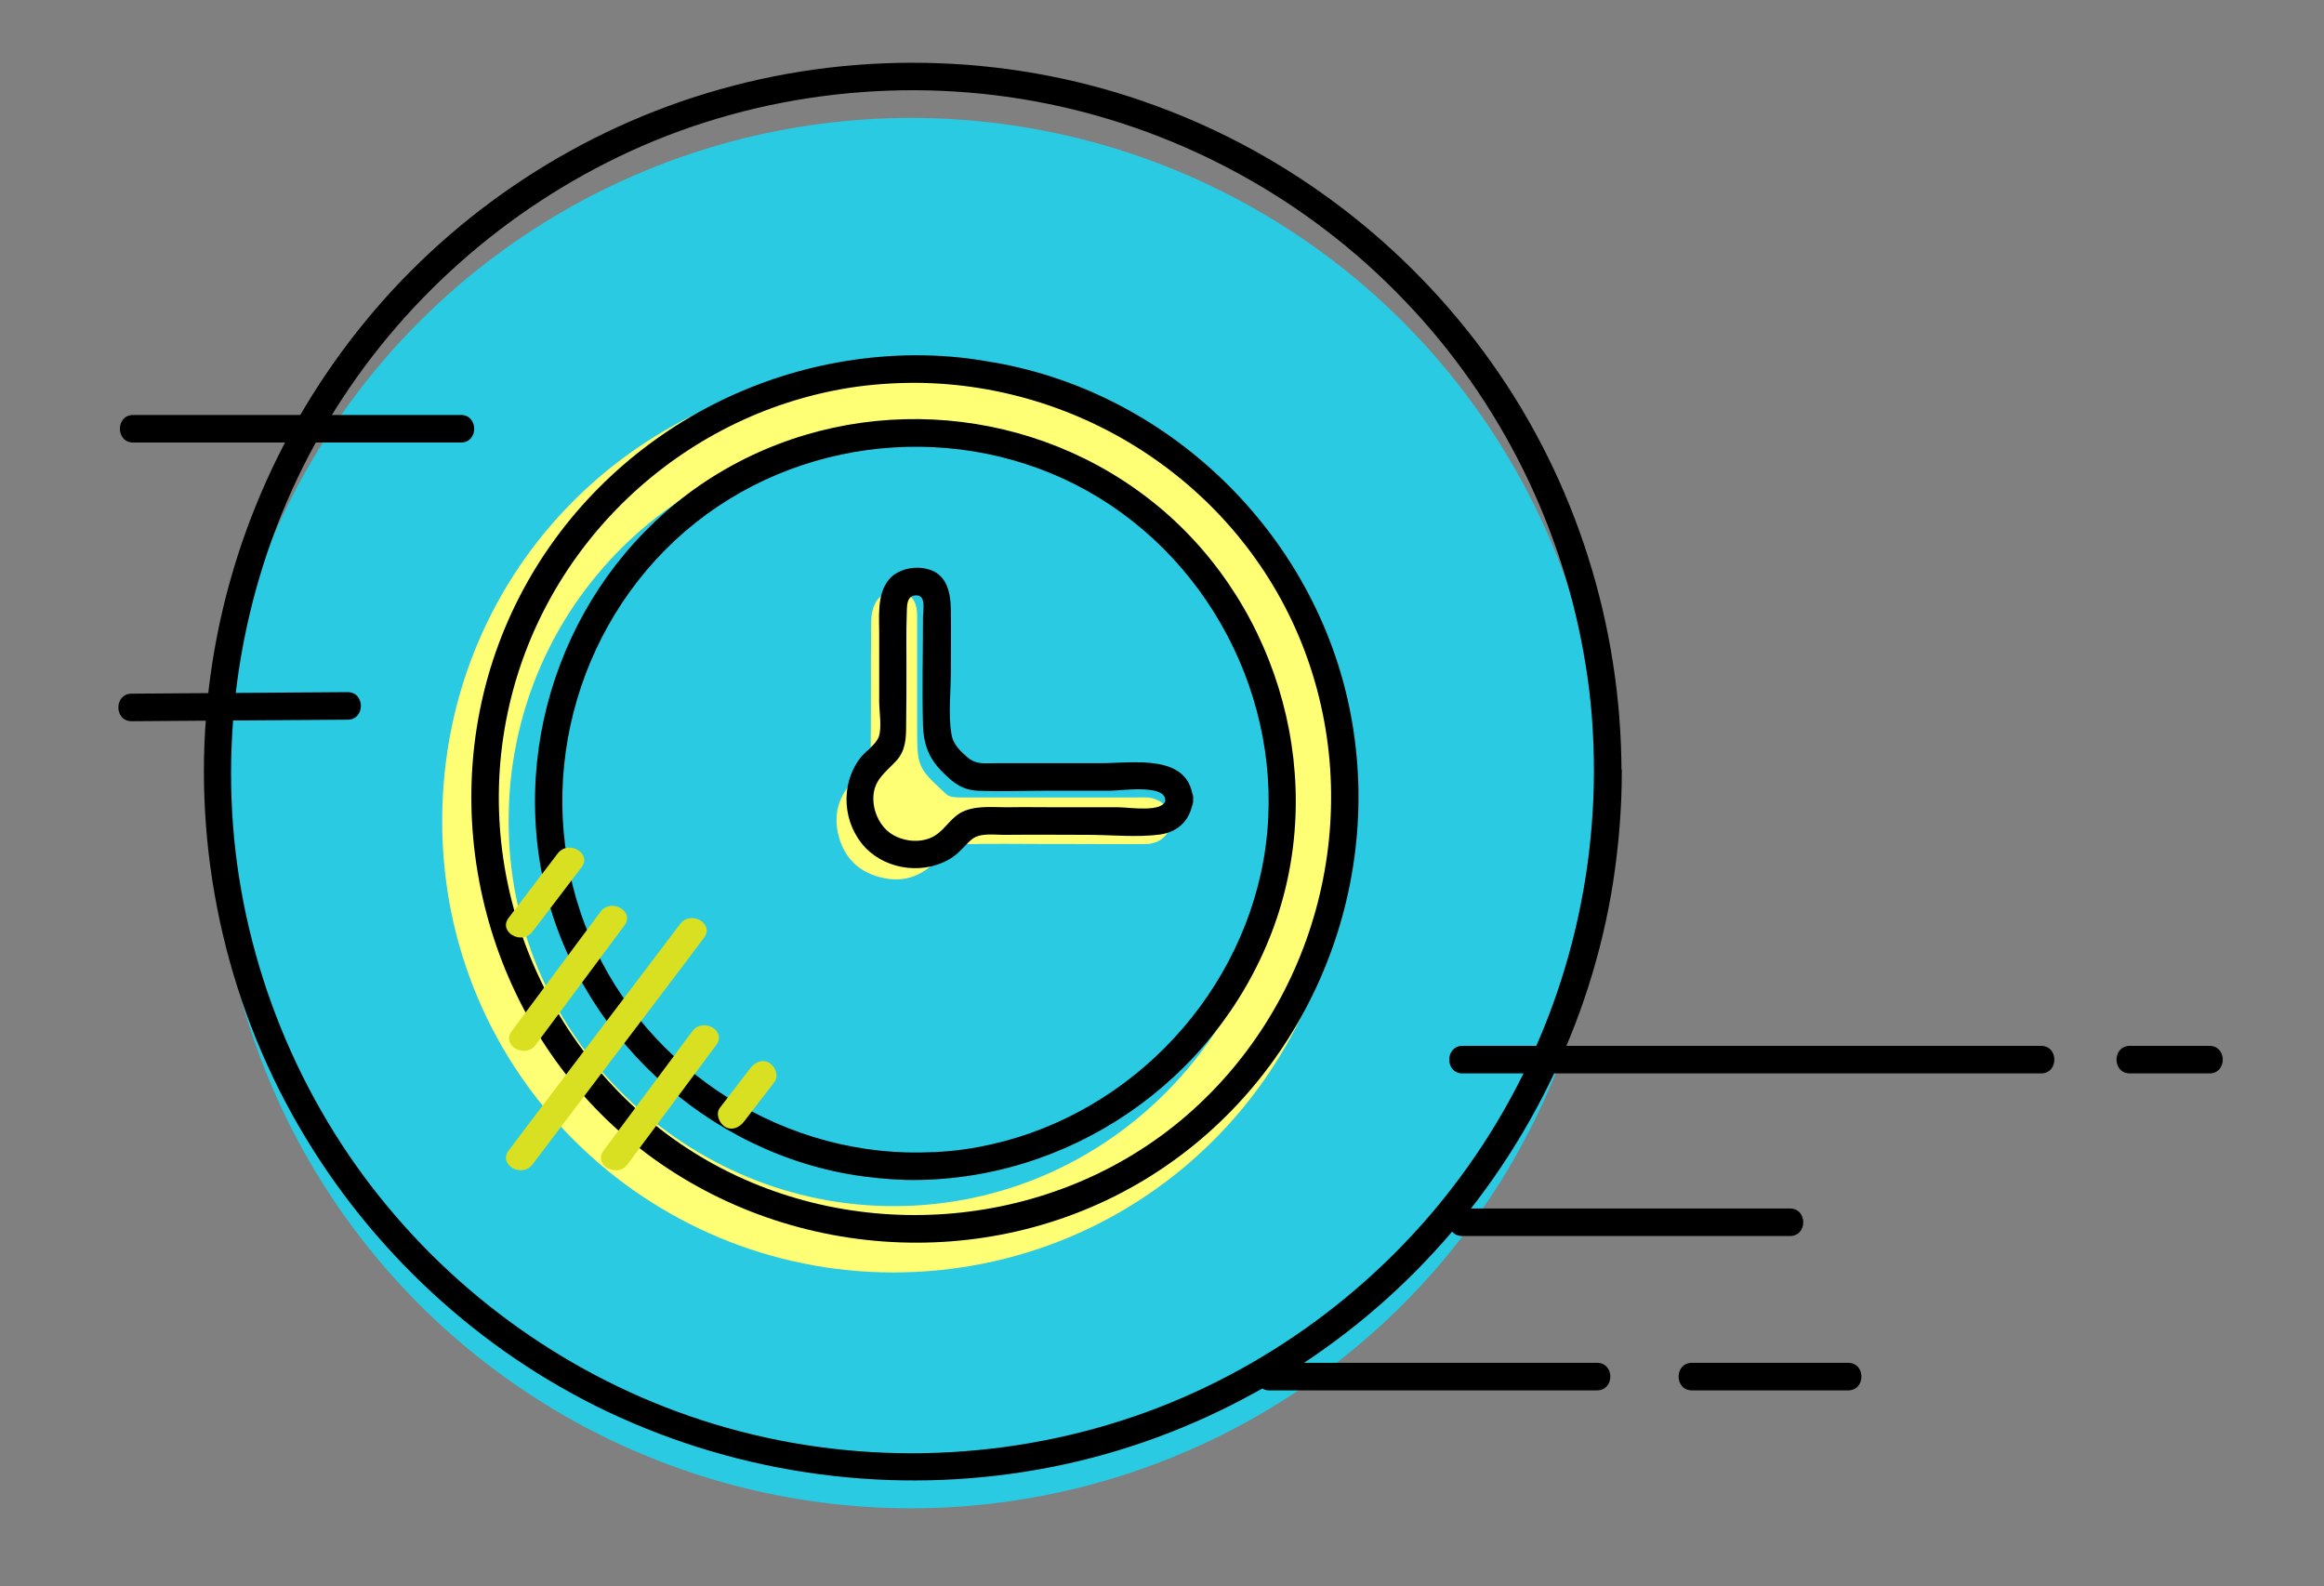 <?xml version="1.0" encoding="utf-8"?>
<!-- Generator: Adobe Illustrator 22.0.1, SVG Export Plug-In . SVG Version: 6.00 Build 0)  -->
<svg version="1.1" xmlns="http://www.w3.org/2000/svg" xmlns:xlink="http://www.w3.org/1999/xlink" x="0px" y="0px"
	 viewBox="0 0 758.9 518" style="enable-background:new 0 0 758.9 518;" xml:space="preserve">
<rect x="0" y="0" width="758.9" height="518" fill="#808080" stroke="none"/>
<style type="text/css">
	.st0{fill:none;stroke:#000000;stroke-width:2;stroke-miterlimit:10;}
	.st1{fill:none;stroke:#9DD8F2;stroke-miterlimit:10;}
	.st2{fill:#4D4D4D;}
	.st3{fill:#D7F0FC;}
	.st4{fill:#FFFF76;}
	.st5{fill:#D9E021;}
	.st6{fill:#FF5F6B;}
	.st7{fill:#5FB596;}
	.st8{fill:#5977AA;}
	.st9{fill:#FBCA3B;}
	.st10{fill:#FF7B24;}
	.st11{fill:#29CAE2;}
	.st12{fill:#FFFFFF;}
	.st13{fill:#FFFFE3;}
	.st14{fill:none;stroke:#FF7B24;stroke-width:3;stroke-miterlimit:10;}
	.st15{fill:none;stroke:#000000;stroke-width:3;stroke-miterlimit:10;}
	.st16{display:none;}
	.st17{display:inline;}
	.st18{display:inline;fill:none;stroke:#000000;stroke-miterlimit:10;}
	.st19{display:inline;fill:none;stroke:#000000;stroke-width:2;stroke-miterlimit:10;}
	.st20{fill:#999999;}
	.st21{fill:#202020;}
	.st22{fill:#E6E6E6;}
	.st23{fill:#4D4D4D;stroke:#4D4D4D;stroke-miterlimit:10;}
	.st24{fill:#FFFFC2;}
	.st25{fill:#808080;}
</style>
<g id="final">
	<g>
		<g>
			<circle class="st11" cx="297.5" cy="265.5" r="227"/>
		</g>
		<g>
			<g>
				<g>
					<path class="st4" d="M291.9,120.5c-81.4,0-147.4,64.7-147.5,147.3c-0.2,83,67,147.6,147.2,147.7c81.9,0,147.8-65.7,147.8-147.6
						C439.6,188.1,375.5,120.5,291.9,120.5z M289,393.8c-67.2-1.5-123.2-57.2-122.9-125.9c0-69.8,56.3-125.6,126.3-125.7
						c68-0.1,126.5,56.6,125.3,128.2C416.6,337.4,360.2,395.4,289,393.8z"/>
				</g>
				<g>
					<path class="st4" d="M382.4,268.1c0.1-4.1-3.1-7.3-7.7-7.7c-1.2-0.1-2.5,0-3.7,0c-19.1,0-38.2,0-57.3,0c-1.6,0-3.7-0.1-4.7-1.1
						c-9.6-8.8-9.5-8.9-9.5-22.5c0-2.8,0-5.6,0-8.4c0-9.2,0-18.3,0-27.5c0-3.4-1.2-6.6-4.6-7.3c-2.4-0.5-5.9-0.1-7.6,1.4
						c-1.8,1.5-2.7,4.8-2.8,7.4c-0.2,14.8,0,29.5-0.2,44.3c0,1.9-1.3,4.4-2.8,5.6c-6.3,5.1-9.6,11.4-7.9,19.6
						c1.8,8.2,7,13.3,15.4,14.9c8.1,1.5,14-2,19-8.2c1.2-1.5,3.6-2.8,5.5-2.9c9.9-0.3,19.9-0.1,29.8-0.1c2.6,0,5.3,0,7.9,0
						c7.8,0,15.5,0.1,23.3,0C379.1,275.4,382.3,272.2,382.4,268.1z"/>
				</g>
			</g>
			<g>
				<g>
					<g>
						<path d="M298.9,116c-60.1,0.3-114.9,37.6-136,94.1c-21.4,57.3-3.7,124.4,43.8,163.1c47.1,38.3,115,43.5,167.1,12
							c51.6-31.2,78.5-92.6,67.3-151.8c-11.1-59-59.9-106.4-119.3-115.5C314.4,116.6,306.7,116,298.9,116c-5.8,0-5.8,9,0,9
							c56.9,0.3,109.1,36.2,128.1,90.2c18.9,53.6,2.1,114.5-41.6,150.8c-43.8,36.3-107.9,40.8-156.6,11.7
							c-49.3-29.5-74.8-88.4-63.1-144.6c11.4-55,56.4-97.7,111.8-106.5c7.1-1.1,14.3-1.6,21.4-1.6
							C304.7,124.9,304.7,115.9,298.9,116z"/>
						<path d="M296.1,376.3c-47.8-1.3-91.4-33.1-106.6-78.6c-15.3-45.6,0-97.1,37.6-127c37.5-29.8,91.2-33.1,131.9-8.1
							c41,25.2,63,75,52.8,122.3c-10.2,46.7-49.5,83.7-97,90.4C308.6,376.2,302.4,376.4,296.1,376.3c-5.8-0.1-5.8,8.9,0,9
							c52.5,0.8,100.4-31.9,119.2-80.9c18.7-48.8,3-105.8-37-139c-39.8-33-96.8-37.9-141.6-12.1c-44.9,25.9-68.8,78-60.3,128.9
							c8.5,50.7,50.2,92.3,100.8,101.2c6.3,1.1,12.6,1.7,19,1.9C301.9,385.5,301.9,376.5,296.1,376.3z"/>
					</g>
				</g>
				<g>
					<g>
						<path d="M389.6,261.1c-1.1-15.2-19.4-11.9-30.1-11.9c-7.5,0-15,0-22.4,0c-3.9,0-7.8,0-11.7,0c-4,0-6.7,0.6-9.7-2.1
							c-2.3-2-4.5-4.2-5-7.3c-1.1-6.5-0.2-13.7-0.2-20.3c0-6.9,0.1-13.7,0-20.6c-0.1-5.6-1.4-11.6-7.7-13.1c-4.2-1.1-9.5,0-12.4,3.3
							c-4.3,5-3.2,12.9-3.3,18.9c0,7,0,14.1,0,21.1c0,3.2,0.9,8.4-0.1,11.4c-1,2.8-4.5,4.8-6.3,7.3c-6.4,8.6-5.5,21.2,1.9,29
							c7.3,7.6,20,8.9,28.6,3c2.3-1.6,3.9-3.8,6-5.6c2.8-2.5,7.9-1.5,11.5-1.6c8.8-0.1,17.7,0,26.5,0c7.8,0,16,0.9,23.6-0.1
							C385.2,271.6,389,267.2,389.6,261.1c0.6-5.8-8.4-5.7-9,0c-0.4,4.4-12,2.5-15.2,2.5c-6.5,0-13.1,0-19.6,0
							c-5.7,0-11.4-0.1-17.1,0c-4.9,0-10.7-0.7-15.2,1.9c-3.5,2.1-5.4,6.1-9.2,7.9c-4.2,2-9.7,1.3-13.5-1.3
							c-3.7-2.6-5.8-7.5-5.6-11.9c0.2-5.6,4.1-8.1,7.5-11.8c3-3.3,3.2-7.2,3.2-11.5c0.1-6.4,0.1-12.8,0.1-19.2
							c0-5.7-0.1-11.5,0.1-17.3c0.1-2.3-0.2-5.8,2.9-6c3.6-0.2,2.4,4.9,2.4,7.3c0,11.7-0.3,23.4,0,35c0.2,6.4,1.9,11,6.5,15.5
							c3.6,3.6,6.3,5.7,11.5,6c7.1,0.3,14.3,0,21.5,0c7.2,0,14.3,0,21.5,0c3.6,0,17.8-2.2,18.1,2.9C381,266.8,390,266.9,389.6,261.1
							z"/>
					</g>
				</g>
			</g>
		</g>
		<g>
			<g>
				<path class="st5" d="M222.1,301.7c-16.3,21.6-32.7,43.1-49,64.7c-2.3,3.1-4.7,6.2-7,9.3c-3.5,4.6,4.3,9.1,7.8,4.5
					c16.3-21.6,32.7-43.1,49-64.7c2.3-3.1,4.7-6.2,7-9.3C233.4,301.6,225.6,297.1,222.1,301.7L222.1,301.7z"/>
			</g>
		</g>
		<g>
			<g>
				<path class="st5" d="M226.1,336.7c-9.7,13-19.3,26-29,39c-3.5,4.7,4.4,9.1,7.8,4.5c9.7-13,19.3-26,29-39
					C237.4,336.6,229.6,332.1,226.1,336.7L226.1,336.7z"/>
			</g>
		</g>
		<g>
			<g>
				<path class="st5" d="M196.1,297.7c-9.7,13-19.3,26-29,39c-3.5,4.7,4.4,9.1,7.8,4.5c9.7-13,19.3-26,29-39
					C207.4,297.6,199.6,293.1,196.1,297.7L196.1,297.7z"/>
			</g>
		</g>
		<g>
			<g>
				<path class="st5" d="M182.1,278.7c-5.3,7-10.7,14-16,21c-3.5,4.6,4.3,9.1,7.8,4.5c5.3-7,10.7-14,16-21
					C193.4,278.6,185.6,274.1,182.1,278.7L182.1,278.7z"/>
			</g>
		</g>
		<g>
			<g>
				<path class="st5" d="M245.1,348.7c-3.3,4.3-6.7,8.7-10,13c-1.5,1.9-0.3,5,1.6,6.2c2.3,1.4,4.7,0.3,6.2-1.6
					c3.3-4.3,6.7-8.7,10-13c1.5-1.9,0.3-5-1.6-6.2C249,345.7,246.6,346.8,245.1,348.7L245.1,348.7z"/>
			</g>
		</g>
		<g>
			<g>
				<g>
					<path d="M43,235.5c23.5-0.2,47-0.3,70.5-0.5c5.8,0,5.8-9,0-9c-23.5,0.2-47,0.3-70.5,0.5C37.2,226.5,37.2,235.5,43,235.5
						L43,235.5z"/>
				</g>
			</g>
			<g>
				<g>
					<path d="M520.5,252c-0.1,46-14.3,91.1-41,128.7c-25.8,36.5-62.9,64.9-104.9,80.3c-43.8,16-92.4,17.9-137.3,5.2
						c-43.3-12.2-82.1-37.7-110.8-72.3c-29.1-35-46.9-79-50.4-124.3c-3.5-46.2,7.3-92.8,31.3-132.5c23.1-38.3,57.7-69,98.4-87.7
						c42.3-19.4,90.8-24.8,136.4-15.5c44.2,9,85.1,31.5,116.3,64.1c31.4,32.6,52.2,74.6,59.3,119.2
						C519.7,228.7,520.5,240.3,520.5,252c0,5.8,9,5.8,9,0c-0.1-47.7-14.8-94.8-42.6-133.8c-27.1-38.1-65.4-67.5-109.3-83.6
						C332.2,17.8,281.5,16,235,29.2c-45.1,12.7-85.9,39.4-115.6,75.6c-30.1,36.6-48.4,81.8-52.1,129c-3.8,47.9,7.6,96.6,32.5,137.7
						c24.1,39.9,60.3,72.3,102.8,91.4c44.2,19.9,93.9,25.5,141.4,16c46.1-9.2,89-33,121.4-67c32.4-33.9,54.2-77.7,61.4-124.1
						c1.8-11.9,2.8-23.8,2.8-35.9C529.5,246.2,520.5,246.2,520.5,252z"/>
				</g>
			</g>
			<g>
				<g>
					<path d="M43.5,144.5c31.2,0,62.5,0,93.7,0c4.4,0,8.9,0,13.3,0c5.8,0,5.8-9,0-9c-31.2,0-62.5,0-93.7,0c-4.4,0-8.9,0-13.3,0
						C37.7,135.5,37.7,144.5,43.5,144.5L43.5,144.5z"/>
				</g>
			</g>
			<g>
				<g>
					<g>
						<path d="M521.5,445c-31.2,0-62.5,0-93.7,0c-4.4,0-8.9,0-13.3,0c-5.8,0-5.8,9,0,9c31.2,0,62.5,0,93.7,0c4.4,0,8.9,0,13.3,0
							C527.3,454,527.3,445,521.5,445L521.5,445z"/>
					</g>
				</g>
				<g>
					<g>
						<path d="M603.5,445c-17,0-34,0-51,0c-5.8,0-5.8,9,0,9c17,0,34,0,51,0C609.3,454,609.3,445,603.5,445L603.5,445z"/>
					</g>
				</g>
				<g>
					<g>
						<path d="M721.5,341.5c-8.7,0-17.3,0-26,0c-5.8,0-5.8,9,0,9c8.7,0,17.3,0,26,0C727.3,350.5,727.3,341.5,721.5,341.5
							L721.5,341.5z"/>
					</g>
				</g>
				<g>
					<g>
						<path d="M584.5,394.6c-31.2,0-62.5,0-93.7,0c-4.4,0-8.9,0-13.3,0c-5.8,0-5.8,9,0,9c31.2,0,62.5,0,93.7,0c4.4,0,8.9,0,13.3,0
							C590.3,403.6,590.3,394.6,584.5,394.6L584.5,394.6z"/>
					</g>
				</g>
				<g>
					<g>
						<path d="M666.5,341.5c-21.3,0-42.7,0-64,0c-33.8,0-67.7,0-101.5,0c-7.8,0-15.6,0-23.4,0c-5.8,0-5.8,9,0,9c21.3,0,42.7,0,64,0
							c33.8,0,67.7,0,101.5,0c7.8,0,15.6,0,23.4,0C672.3,350.5,672.3,341.5,666.5,341.5L666.5,341.5z"/>
					</g>
				</g>
			</g>
		</g>
	</g>
</g>
<g id="old" class="st16">
</g>
</svg>
